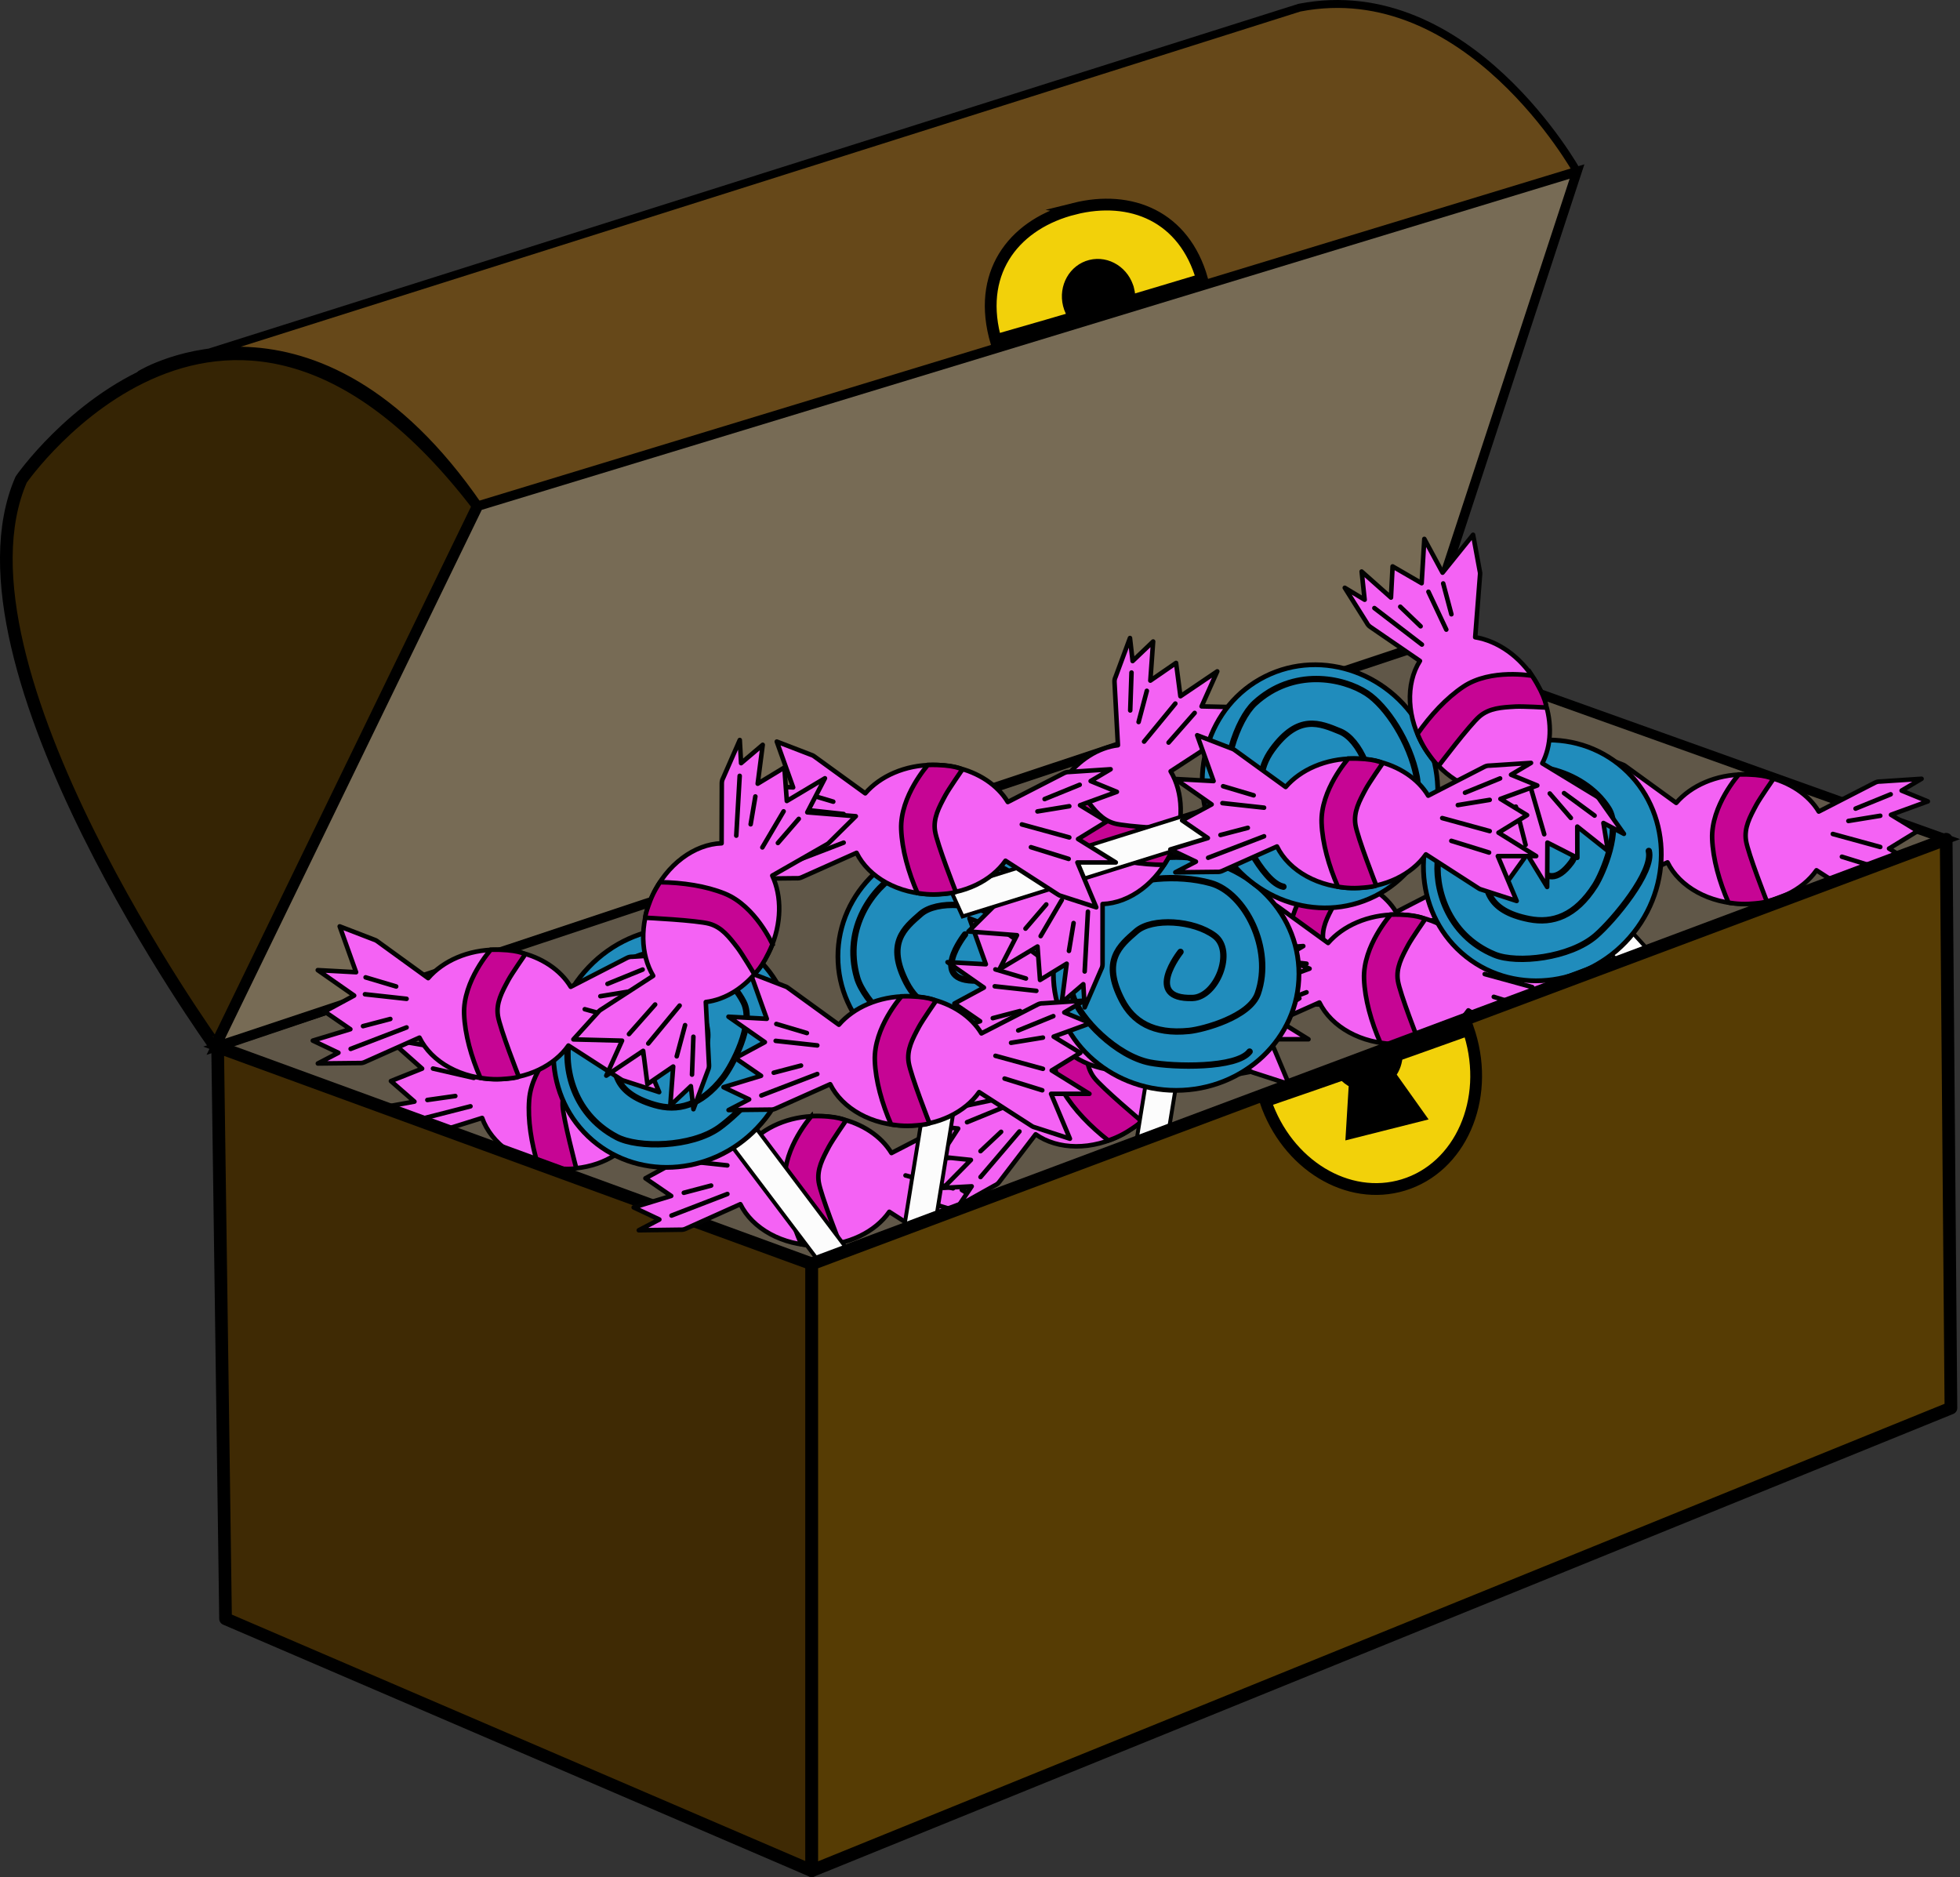 <?xml version="1.0" encoding="UTF-8"?>
<svg id="Layer_2" data-name="Layer 2" xmlns="http://www.w3.org/2000/svg" viewBox="0 0 1237.09 1184.67">
  <rect x="0" y="0" width="1237.09" height="1184.67" fill="#333333" stroke="none"/>
  <defs>
    <style>
      .cls-1 {
        fill: none;
        stroke-width: 4px;
      }

      .cls-1, .cls-2, .cls-3, .cls-4, .cls-5, .cls-6, .cls-7, .cls-8, .cls-9, .cls-10, .cls-11, .cls-12, .cls-13 {
        stroke: #000;
      }

      .cls-1, .cls-4, .cls-6, .cls-14, .cls-10, .cls-12, .cls-13 {
        stroke-linecap: round;
        stroke-linejoin: round;
      }

      .cls-2 {
        fill: #208cbc;
        stroke-width: 3px;
      }

      .cls-2, .cls-3, .cls-5, .cls-7, .cls-8, .cls-9, .cls-11 {
        stroke-miterlimit: 10;
      }

      .cls-3 {
        fill: #c60594;
      }

      .cls-3, .cls-14, .cls-12 {
        stroke-width: 2.87px;
      }

      .cls-4 {
        fill: #352404;
        stroke-width: 7.99px;
      }

      .cls-5 {
        fill: #605748;
      }

      .cls-5, .cls-7 {
        stroke-width: 6px;
      }

      .cls-6 {
        fill: #563c04;
      }

      .cls-6, .cls-13 {
        stroke-width: 8px;
      }

      .cls-7 {
        fill: #776b55;
      }

      .cls-14 {
        fill: #f462f4;
        stroke: #020202;
      }

      .cls-8 {
        fill: #fcfcfc;
        stroke-width: 2.45px;
      }

      .cls-9 {
        stroke-width: 5.18px;
      }

      .cls-10 {
        fill: #664819;
        stroke-width: 5px;
      }

      .cls-11 {
        fill: #f2d10a;
        stroke-width: 7.43px;
      }

      .cls-12 {
        fill: #b78383;
      }

      .cls-13 {
        fill: #3f2a04;
      }
    </style>
  </defs>
  <g id="open_chest_screen" data-name="open chest screen">
    <g id="open_chest" data-name="open chest">
      <g>
        <polygon class="cls-5" points="1228.36 529.67 887.36 407.67 137.36 660.67 512.36 797.67 1228.36 529.67"/>
        <g id="candy">
          <g>
            <path class="cls-14" d="M444.18,713.13l19.22-8.91-15.53-12.14,24.09-5.72-15.67-8.66,13.38-5.95-26.19-1.32c-1.05-.16-2.18-.07-3.29.35l-37.36,14c-5.1-11.27-16.08-20.71-30.22-25.59-4.31-1.49-8.91-2.55-13.72-3.11-17.77-2.07-34.27,3.17-44.79,12.85l-29.28-26.91c-.15-.14-.3-.26-.46-.38-.13-.11-.26-.21-.41-.3l-.09-.05c-.32-.2-.64-.37-.97-.51l-20.48-10.76,6.92,29.93-23.86-4.11,20.95,18.6-19.68,7.85,14.84,12.97-24.36,4.39,15.17,9.5-13.69,5.21,26.08,2.75c1.04.22,2.17.18,3.3-.17l36.23-11.36c5.67,16.08,23.15,29.06,45.11,31.62,19.49,2.27,37.44-4.25,47.68-15.78l30.47,25.08c.16.13.32.25.48.36.13.1.27.2.42.28l.09.04c.33.18.66.34,1,.46l21.03,9.62-8.54-29.51,24.05,2.81-21.93-17.43Z"/>
            <path class="cls-3" d="M355.43,655.69s-19.81,17.51-21.42,38.39c-.99,12.79,1.35,27.39,5.53,41.14,0,0,5.97,1.94,12.95,2.34,10.38.6,11.2-.35,11.2-.35,0,0-8.31-31.46-8.6-39.62s4.17-14.49,9.13-21.62c2.56-3.68,12.48-14.93,12.48-14.93,0,0-4.51-3.83-21.28-5.36Z"/>
            <line class="cls-12" x1="274.93" y1="663.84" x2="293.43" y2="671.79"/>
            <line class="cls-12" x1="273.29" y1="674.4" x2="299.05" y2="680.29"/>
            <line class="cls-12" x1="269.74" y1="694.23" x2="287.38" y2="691.74"/>
            <line class="cls-12" x1="260.33" y1="707.59" x2="296.95" y2="698.23"/>
            <line class="cls-12" x1="449.17" y1="679.21" x2="426.11" y2="685.61"/>
            <line class="cls-12" x1="441.08" y1="691.9" x2="420.72" y2="692.83"/>
            <line class="cls-12" x1="438.8" y1="711.47" x2="409.99" y2="699.84"/>
            <line class="cls-12" x1="436.82" y1="724.88" x2="414.03" y2="714.78"/>
          </g>
        </g>
        <polygon class="cls-13" points="137.36 660.67 142.36 1021.67 512.36 1180.67 512.36 797.67 137.36 660.67"/>
        <g id="candy-2" data-name="candy">
          <g>
            <path class="cls-14" d="M1192.31,535.58l18.06-11.08-16.83-10.26,23.26-8.47-16.56-6.79,12.6-7.46-26.17,1.72c-1.07-.04-2.17.19-3.23.73l-35.49,18.23c-6.37-10.61-18.37-18.71-32.98-21.92-4.45-.98-9.14-1.5-13.99-1.5-17.89,0-33.67,7.12-43,17.95l-32.2-23.34c-.16-.12-.33-.23-.5-.33-.14-.09-.28-.18-.44-.25l-.09-.04c-.34-.16-.68-.3-1.03-.4l-21.58-8.31,10.34,28.93-24.18-1.32,22.96,16.05-18.64,10.08,16.24,11.16-23.69,7.19,16.17,7.68-12.99,6.76,26.22-.29c1.06.09,2.18-.07,3.26-.55l34.67-15.48c7.49,15.31,26.37,26.18,48.47,26.18,19.62,0,36.7-8.56,45.53-21.19l33.17,21.38c.17.11.34.21.52.3.14.09.29.17.45.23l.09.03c.35.14.69.26,1.05.34l22.01,7.12-11.9-28.32h24.22l-23.81-14.78Z"/>
            <path class="cls-3" d="M1097.5,488.81s-17.65,19.68-16.83,40.62c.5,12.82,4.51,27.04,10.26,40.22,0,0,6.16,1.23,13.13.82,10.38-.61,11.08-1.64,11.08-1.64,0,0-11.9-30.28-13.13-38.36-1.23-8.08,2.46-14.88,6.57-22.53,2.12-3.95,10.67-16.27,10.67-16.27,0,0-4.93-3.28-21.75-2.86Z"/>
            <line class="cls-12" x1="1018.49" y1="506.24" x2="1037.78" y2="511.98"/>
            <line class="cls-12" x1="1018.08" y1="516.91" x2="1044.35" y2="519.78"/>
            <line class="cls-12" x1="1016.85" y1="537.02" x2="1034.09" y2="532.51"/>
            <line class="cls-12" x1="1009.05" y1="551.39" x2="1044.35" y2="537.84"/>
            <line class="cls-12" x1="1193.34" y1="501.31" x2="1171.17" y2="510.34"/>
            <line class="cls-12" x1="1186.77" y1="514.86" x2="1166.66" y2="518.14"/>
            <line class="cls-12" x1="1186.77" y1="534.56" x2="1156.81" y2="526.35"/>
            <line class="cls-12" x1="1186.36" y1="548.1" x2="1162.55" y2="540.71"/>
          </g>
        </g>
        <g id="candy-3" data-name="candy">
          <g>
            <path class="cls-14" d="M925.53,598.99l18.06-11.08-16.83-10.26,23.26-8.47-16.56-6.79,12.6-7.46-26.17,1.72c-1.07-.04-2.17.19-3.23.73l-35.49,18.23c-6.37-10.61-18.37-18.71-32.98-21.92-4.45-.98-9.14-1.5-13.99-1.5-17.89,0-33.67,7.12-43,17.95l-32.2-23.34c-.16-.12-.33-.23-.5-.33-.14-.09-.28-.18-.44-.25l-.09-.04c-.34-.16-.68-.3-1.03-.4l-21.58-8.31,10.34,28.93-24.18-1.32,22.96,16.05-18.64,10.08,16.24,11.16-23.69,7.19,16.17,7.68-12.99,6.76,26.22-.29c1.06.09,2.18-.07,3.26-.55l34.67-15.48c7.49,15.31,26.37,26.18,48.47,26.18,19.62,0,36.7-8.56,45.53-21.19l33.17,21.38c.17.11.34.21.52.3.14.09.29.17.45.23l.09.03c.35.14.69.26,1.05.34l22.01,7.12-11.9-28.32h24.22l-23.81-14.78Z"/>
            <path class="cls-3" d="M830.73,552.22s-17.65,19.68-16.83,40.62c.5,12.82,4.51,27.04,10.26,40.22,0,0,6.16,1.23,13.13.82,10.38-.61,11.08-1.64,11.08-1.64,0,0-11.9-30.28-13.13-38.36s2.46-14.88,6.57-22.53c2.12-3.95,10.67-16.27,10.67-16.27,0,0-4.93-3.28-21.75-2.86Z"/>
            <line class="cls-12" x1="751.72" y1="569.64" x2="771.01" y2="575.39"/>
            <line class="cls-12" x1="751.31" y1="580.31" x2="777.57" y2="583.19"/>
            <line class="cls-12" x1="750.08" y1="600.42" x2="767.31" y2="595.91"/>
            <line class="cls-12" x1="742.28" y1="614.79" x2="777.57" y2="601.24"/>
            <line class="cls-12" x1="926.56" y1="564.72" x2="904.4" y2="573.75"/>
            <line class="cls-12" x1="919.99" y1="578.26" x2="899.88" y2="581.54"/>
            <line class="cls-12" x1="919.99" y1="597.96" x2="890.03" y2="589.75"/>
            <line class="cls-12" x1="919.58" y1="611.51" x2="895.78" y2="604.12"/>
          </g>
        </g>
        <g id="candy-4" data-name="candy">
          <g>
            <path class="cls-14" d="M607.06,751.01l18.04-11.12-16.85-10.23,23.25-8.51-16.58-6.75,12.59-7.49-26.16,1.77c-1.07-.03-2.17.19-3.23.74l-35.45,18.3c-6.39-10.59-18.41-18.67-33.02-21.85-4.45-.97-9.15-1.48-14-1.47-17.89.04-33.65,7.19-42.97,18.04l-32.24-23.27c-.16-.12-.33-.23-.5-.33-.14-.09-.28-.18-.44-.25l-.09-.04c-.34-.16-.68-.29-1.03-.39l-21.6-8.27,10.4,28.91-24.18-1.27,23,16.01-18.62,10.12,16.27,11.13-23.67,7.23,16.19,7.65-12.98,6.79,26.22-.35c1.06.09,2.18-.07,3.26-.56l34.63-15.55c7.52,15.3,26.42,26.13,48.52,26.08,19.62-.04,36.68-8.64,45.48-21.28l33.21,21.32c.17.11.34.21.52.3.14.09.29.16.45.23l.09.03c.35.14.7.26,1.05.34l22.02,7.08-11.96-28.3,24.22-.05-23.83-14.73Z"/>
            <path class="cls-3" d="M512.16,704.43s-17.61,19.72-16.75,40.65c.53,12.82,4.57,27.04,10.34,40.2,0,0,6.16,1.22,13.14.79,10.38-.63,11.08-1.66,11.08-1.66,0,0-11.96-30.26-13.21-38.33s2.43-14.88,6.52-22.54c2.11-3.95,10.64-16.29,10.64-16.29,0,0-4.93-3.27-21.76-2.81Z"/>
            <line class="cls-12" x1="433.19" y1="722.01" x2="452.49" y2="727.72"/>
            <line class="cls-12" x1="432.8" y1="732.69" x2="459.07" y2="735.51"/>
            <line class="cls-12" x1="431.61" y1="752.8" x2="448.84" y2="748.25"/>
            <line class="cls-12" x1="423.84" y1="767.18" x2="459.11" y2="753.57"/>
            <line class="cls-12" x1="608.02" y1="716.74" x2="585.88" y2="725.81"/>
            <line class="cls-12" x1="601.48" y1="730.3" x2="581.38" y2="733.62"/>
            <line class="cls-12" x1="601.52" y1="750" x2="571.54" y2="741.85"/>
            <line class="cls-12" x1="601.14" y1="763.54" x2="577.32" y2="756.2"/>
          </g>
        </g>
        <g id="candy-5" data-name="candy">
          <g>
            <path class="cls-14" d="M972.59,624.01l18.06-11.08-16.83-10.26,23.26-8.47-16.56-6.79,12.6-7.46-26.17,1.72c-1.07-.04-2.17.19-3.23.73l-35.49,18.23c-6.37-10.61-18.37-18.71-32.98-21.92-4.45-.98-9.14-1.5-13.99-1.5-17.89,0-33.67,7.12-43,17.95l-32.2-23.34c-.16-.12-.33-.23-.5-.33-.14-.09-.28-.18-.44-.25l-.09-.04c-.34-.16-.68-.3-1.03-.4l-21.58-8.31,10.34,28.93-24.18-1.32,22.96,16.05-18.64,10.08,16.24,11.16-23.69,7.19,16.17,7.68-12.99,6.76,26.22-.29c1.06.09,2.18-.07,3.26-.55l34.67-15.48c7.49,15.31,26.37,26.18,48.47,26.18,19.62,0,36.7-8.56,45.53-21.19l33.17,21.38c.17.11.34.21.52.3.14.09.29.17.45.23l.09.03c.35.14.69.26,1.05.34l22.01,7.12-11.9-28.32h24.22l-23.81-14.78Z"/>
            <path class="cls-3" d="M877.78,577.24s-17.65,19.68-16.83,40.62c.5,12.82,4.51,27.04,10.26,40.22,0,0,6.16,1.23,13.13.82,10.38-.61,11.08-1.64,11.08-1.64,0,0-11.9-30.28-13.13-38.36-1.23-8.08,2.46-14.88,6.57-22.53,2.12-3.95,10.67-16.27,10.67-16.27,0,0-4.93-3.28-21.75-2.86Z"/>
            <line class="cls-12" x1="798.77" y1="594.66" x2="818.06" y2="600.41"/>
            <line class="cls-12" x1="798.36" y1="605.33" x2="824.63" y2="608.21"/>
            <line class="cls-12" x1="797.13" y1="625.44" x2="814.37" y2="620.93"/>
            <line class="cls-12" x1="789.33" y1="639.81" x2="824.63" y2="626.27"/>
            <line class="cls-12" x1="973.62" y1="589.74" x2="951.45" y2="598.77"/>
            <line class="cls-12" x1="967.05" y1="603.28" x2="946.94" y2="606.56"/>
            <line class="cls-12" x1="967.05" y1="622.98" x2="937.09" y2="614.77"/>
            <line class="cls-12" x1="966.64" y1="636.53" x2="942.83" y2="629.14"/>
          </g>
        </g>
        <g>
          <polygon class="cls-8" points="1030.53 588.79 1143.39 712.57 1131.03 727.02 1017.03 602.34 1030.53 588.79"/>
          <ellipse class="cls-2" cx="973.46" cy="542.98" rx="77.5" ry="73.5" transform="translate(-56.48 969.2) rotate(-51.63)"/>
          <path class="cls-1" d="M964.26,532.21s8.78,37.27,27.53,12.08c9.04-12.14-6.51-39.47-22.23-35.25-15.72,4.21-33.46,23.63-32.81,37.03.67,13.88.87,28.64,28.51,34.02,14.59,2.84,29.1-1.76,41.5-21.23,4.83-7.59,16.82-35.41,8.41-48.61-16.13-25.31-54.92-33.11-73.02-19.99-18.11,13.12-32.3,36.15-34.38,50.87-2.53,17.85,5.01,48.84,35.66,61.42,14.09,5.78,47.38,2.12,63.71-11.92,11.37-9.78,36.9-40.54,33.53-53.57"/>
        </g>
        <g id="candy-6" data-name="candy">
          <g>
            <path class="cls-14" d="M772.35,641.47l10.57-18.36-19.68-.98,16.39-18.55-17.79,1.95,7.51-12.57-22.17,14.01c-.95.48-1.82,1.2-2.49,2.18l-22.47,32.97c-10.66-6.28-25.08-7.66-39.44-3.51-4.38,1.27-8.75,3.05-13.01,5.36-15.72,8.54-26.18,22.33-29.21,36.31l-39.43-5.13c-.2-.03-.4-.04-.6-.05-.17-.02-.33-.02-.51-.01h-.1c-.37.03-.74.08-1.09.16l-22.93,3.01,22.9,20.48-21.87,10.39,27.84,3.14-11.56,17.76,19.6,2.05-17.38,17.63,17.87-.98-8.18,12.15,22.9-12.78c.98-.42,1.88-1.1,2.6-2.04l23.06-30.16c13.89,9.88,35.67,10.41,55.09-.15,17.24-9.37,28.15-25.05,29.88-40.36l39.36,2.95c.2.02.4.02.6.02.17,0,.34,0,.51-.02l.1-.02c.37-.04.73-.11,1.08-.2l22.74-4.25-23.98-19.2,21.28-11.56-27.97-1.61Z"/>
            <path class="cls-3" d="M666.72,645.65s-6.11,25.72,4.61,43.72c6.56,11.02,16.88,21.6,28.22,30.44,0,0,6-1.86,11.93-5.55,8.83-5.5,8.95-6.73,8.95-6.73,0,0-24.92-20.92-29.86-27.43-4.94-6.51-4.94-14.25-4.99-22.93-.02-4.48,1.6-19.39,1.6-19.39,0,0-5.9-.53-20.48,7.88Z"/>
            <line class="cls-12" x1="605.62" y1="698.7" x2="625.31" y2="694.53"/>
            <line class="cls-12" x1="610.36" y1="708.27" x2="634.81" y2="698.25"/>
            <line class="cls-12" x1="618.88" y1="726.53" x2="631.87" y2="714.33"/>
            <line class="cls-12" x1="618.89" y1="742.87" x2="643.43" y2="714.12"/>
            <line class="cls-12" x1="756.89" y1="610.87" x2="741.73" y2="629.39"/>
            <line class="cls-12" x1="757.59" y1="625.91" x2="741.48" y2="638.39"/>
            <line class="cls-12" x1="766.99" y1="643.21" x2="736.75" y2="650.31"/>
            <line class="cls-12" x1="773.1" y1="655.31" x2="748.66" y2="660.19"/>
          </g>
        </g>
        <g>
          <polygon class="cls-8" points="477.29 712.09 578.06 845.89 564.4 859.11 462.57 724.3 477.29 712.09"/>
          <ellipse class="cls-2" cx="424.76" cy="661.13" rx="77.5" ry="73.5" transform="translate(-346.58 510.95) rotate(-46.26)"/>
          <path class="cls-1" d="M416.6,649.55s5.25,37.93,26.28,14.61c10.13-11.24-2.78-39.9-18.83-37.18-16.05,2.72-35.52,20.39-36.14,33.8-.64,13.88-1.82,28.6,25.2,36.54,14.26,4.19,29.14.98,43.3-17.25,5.52-7.11,20.06-33.68,12.92-47.61-13.69-26.71-51.58-38.1-70.83-26.74-19.26,11.37-35.54,32.97-39,47.43-4.19,17.53.42,49.09,29.76,64.49,13.49,7.08,46.97,6.55,64.55-5.9,12.24-8.67,40.53-36.91,38.4-50.19"/>
        </g>
        <g>
          <polygon class="cls-8" points="605.86 676.85 578.86 842.17 559.86 841.44 586.86 674.67 605.86 676.85"/>
          <ellipse class="cls-2" cx="606.36" cy="603.67" rx="77.5" ry="73.5"/>
          <path class="cls-1" d="M609.09,589.77s-23.77,30.01,7.61,29.09c15.13-.45,26.91-29.6,13.84-39.31-13.06-9.71-39.29-11.57-49.4-2.74-10.47,9.13-21.92,18.46-8.97,43.47,6.83,13.2,19.44,21.73,42.41,19.36,8.95-.92,38.21-8.8,43.33-23.58,9.83-28.36-8.13-63.61-29.65-69.66-21.53-6.05-48.39-2.88-61.23,4.62-15.57,9.09-35.18,34.24-26.02,66.08,4.21,14.64,27.74,38.46,48.89,42.55,14.73,2.85,54.69,3.77,62.81-6.96"/>
        </g>
        <g id="candy-7" data-name="candy">
          <g>
            <path class="cls-14" d="M802.07,641.16l18.06-11.08-16.83-10.26,23.26-8.47-16.56-6.79,12.6-7.46-26.17,1.72c-1.07-.04-2.17.19-3.23.73l-35.49,18.23c-6.37-10.61-18.37-18.71-32.98-21.92-4.45-.98-9.14-1.5-13.99-1.5-17.89,0-33.67,7.12-43,17.95l-32.2-23.34c-.16-.12-.33-.23-.5-.33-.14-.09-.28-.18-.44-.25l-.09-.04c-.34-.16-.68-.3-1.03-.4l-21.58-8.31,10.34,28.93-24.18-1.32,22.96,16.05-18.64,10.08,16.24,11.16-23.69,7.19,16.17,7.68-12.99,6.76,26.22-.29c1.06.09,2.18-.07,3.26-.55l34.67-15.48c7.49,15.31,26.37,26.18,48.47,26.18,19.62,0,36.7-8.56,45.53-21.19l33.17,21.38c.17.11.34.21.52.3.14.09.29.17.45.23l.09.03c.35.14.69.26,1.05.34l22.01,7.12-11.9-28.32h24.22l-23.81-14.78Z"/>
            <path class="cls-3" d="M707.26,594.39s-17.65,19.68-16.83,40.62c.5,12.82,4.51,27.04,10.26,40.22,0,0,6.16,1.23,13.13.82,10.38-.61,11.08-1.64,11.08-1.64,0,0-11.9-30.28-13.13-38.36-1.23-8.08,2.46-14.88,6.57-22.53,2.12-3.95,10.67-16.27,10.67-16.27,0,0-4.93-3.28-21.75-2.86Z"/>
            <line class="cls-12" x1="628.25" y1="611.81" x2="647.54" y2="617.56"/>
            <line class="cls-12" x1="627.84" y1="622.49" x2="654.11" y2="625.36"/>
            <line class="cls-12" x1="626.61" y1="642.6" x2="643.85" y2="638.08"/>
            <line class="cls-12" x1="618.81" y1="656.96" x2="654.11" y2="643.42"/>
            <line class="cls-12" x1="803.09" y1="606.89" x2="780.93" y2="615.92"/>
            <line class="cls-12" x1="796.53" y1="620.43" x2="776.42" y2="623.72"/>
            <line class="cls-12" x1="796.53" y1="640.13" x2="766.57" y2="631.92"/>
            <line class="cls-12" x1="796.12" y1="653.68" x2="772.31" y2="646.29"/>
          </g>
        </g>
        <g>
          <polygon class="cls-8" points="741.86 687.85 714.86 853.17 695.86 852.44 722.86 685.67 741.86 687.85"/>
          <ellipse class="cls-2" cx="742.36" cy="614.67" rx="77.5" ry="73.5"/>
          <path class="cls-1" d="M745.09,600.77s-23.77,30.01,7.61,29.09c15.13-.45,26.91-29.6,13.84-39.31-13.06-9.71-39.29-11.57-49.4-2.74-10.47,9.13-21.92,18.46-8.97,43.47,6.83,13.2,19.44,21.73,42.41,19.36,8.95-.92,38.21-8.8,43.33-23.58,9.83-28.36-8.13-63.61-29.65-69.66-21.53-6.05-48.39-2.88-61.23,4.62-15.57,9.09-35.18,34.24-26.02,66.08,4.21,14.64,27.74,38.46,48.89,42.55,14.73,2.85,54.69,3.77,62.81-6.96"/>
        </g>
        <polygon class="cls-6" points="512.36 1180.67 1231.36 888.67 1228.36 529.67 512.36 797.67 512.36 1180.67"/>
      </g>
      <g>
        <path class="cls-4" d="M301.95,319.3l-165.79,341.37S-37.64,419.67,13.36,302.67c0,0,131.13-189.22,288.58,16.63Z"/>
        <path class="cls-10" d="M301.95,319.3L995.36,108.27S926.54-15.86,820.19,4.83L88.86,236.17s109.85-66.86,213.08,83.13Z"/>
        <polygon class="cls-7" points="995.36 108.27 897.35 407.23 136.16 660.67 301.95 319.3 995.36 108.27"/>
      </g>
      <g id="candy-8" data-name="candy">
        <g>
          <path class="cls-14" d="M745.04,439.4l-2.74-21.01-16.24,11.17,1.77-24.69-12.96,12.35-1.66-14.55-9.11,24.59c-.47.96-.72,2.06-.65,3.24l2.15,39.84c-12.28,1.48-24.58,9.13-33.47,21.15-2.71,3.66-5.1,7.73-7.08,12.16-7.31,16.33-7.25,33.64-1.18,46.58l-34.45,19.86c-.18.1-.34.21-.5.32-.14.09-.28.18-.41.3l-.07.07c-.29.24-.55.5-.78.78l-16.4,16.31,30.63,2.37-11.08,21.53,24.03-14.41,1.59,21.13,16.82-10.27-3.11,24.56,13.61-11.62.87,14.62,10.44-24.05c.52-.93.83-2.01.83-3.2l.03-37.97c17.04-.58,34.66-13.37,43.69-33.55,8.01-17.91,7.17-36.99-.75-50.21l33.07-21.54c.17-.11.33-.23.49-.35.14-.09.27-.2.39-.32l.07-.07c.27-.26.52-.53.74-.82l15.49-17.18-30.71-.7,9.89-22.1-23.21,15.69Z"/>
          <path class="cls-3" d="M663.62,506.84s10.76,24.15,30.2,31.95c11.91,4.78,26.53,6.92,40.91,7.06,0,0,3.64-5.12,6.11-11.65,3.68-9.73,3.03-10.79,3.03-10.79,0,0-32.5-1.5-40.38-3.68-7.88-2.17-12.58-8.32-17.88-15.2-2.74-3.55-10.5-16.39-10.5-16.39,0,0-5.01,3.15-11.49,18.69Z"/>
          <line class="cls-12" x1="647.26" y1="586.08" x2="660.38" y2="570.82"/>
          <line class="cls-12" x1="656.83" y1="590.81" x2="670.18" y2="568.01"/>
          <line class="cls-12" x1="674.69" y1="600.15" x2="677.61" y2="582.57"/>
          <line class="cls-12" x1="684.61" y1="613.13" x2="686.67" y2="575.38"/>
          <line class="cls-12" x1="714.17" y1="424.47" x2="713.36" y2="448.39"/>
          <line class="cls-12" x1="723.85" y1="436" x2="718.64" y2="455.69"/>
          <line class="cls-12" x1="741.84" y1="444.04" x2="722.11" y2="468.04"/>
          <line class="cls-12" x1="754.03" y1="449.95" x2="737.57" y2="468.66"/>
        </g>
        <g>
          <polygon class="cls-8" points="767.47 528.55 607.55 578.38 599.7 561.06 760.92 510.58 767.47 528.55"/>
          <ellipse class="cls-2" cx="833.14" cy="496.25" rx="73.5" ry="77.5" transform="translate(-133.99 425.26) rotate(-26.58)"/>
          <path class="cls-1" d="M846.79,492.47s-37.48-7.83-22.6,19.83c7.17,13.33,38.51,10.82,41.35-5.21,2.84-16.03-7.24-40.32-19.65-45.41-12.85-5.27-26.31-11.34-42.89,11.43-8.75,12.02-10.73,27.11,1.66,46.59,4.83,7.59,24.96,30.23,40.48,28.2,29.76-3.9,53.25-35.73,49.03-57.69s-19.07-44.57-31.52-52.69c-15.1-9.85-46.36-16.14-70.74,6.3-11.21,10.32-21.98,42.02-16.18,62.76,4.04,14.44,21.1,50.59,34.33,53.06"/>
        </g>
      </g>
      <g id="candy-9" data-name="candy">
        <g>
          <path class="cls-14" d="M976.69,531.78l18.88,9.61-.04-19.71,19.37,15.41-2.87-17.67,12.95,6.85-15.14-21.41c-.53-.93-1.29-1.75-2.31-2.37l-34.09-20.74c5.72-10.97,6.35-25.44,1.46-39.57-1.49-4.31-3.5-8.58-6.03-12.71-9.35-15.25-23.66-24.99-37.77-27.29l3.07-39.64c.02-.2.02-.4.02-.6,0-.17,0-.34-.02-.51l-.02-.1c-.04-.37-.1-.73-.2-1.08l-4.19-22.75-19.26,23.93-11.51-21.31-1.69,27.97-18.33-10.62-1.03,19.68-18.51-16.44,1.9,17.8-12.55-7.54,13.95,22.2c.47.96,1.19,1.82,2.18,2.49l31.31,21.47c-9.14,14.39-8.55,36.16,3,55.01,10.25,16.73,26.47,26.82,41.86,27.75l-.9,39.46c0,.2,0,.4.02.6,0,.17.01.34.04.5l.02.1c.06.37.14.73.26,1.07l5.42,22.48,17.93-24.95,12.65,20.65.16-28.02Z"/>
          <path class="cls-3" d="M967.04,426.51s-26-4.76-43.42,6.87c-10.67,7.13-20.7,17.98-28.93,29.76,0,0,2.17,5.89,6.16,11.63,5.95,8.53,7.19,8.59,7.19,8.59,0,0,19.6-25.97,25.84-31.24,6.24-5.27,13.97-5.67,22.64-6.17,4.48-.26,19.45.6,19.45.6,0,0,.23-5.91-8.93-20.04Z"/>
          <line class="cls-12" x1="910.9" y1="368.24" x2="916.08" y2="387.69"/>
          <line class="cls-12" x1="901.59" y1="373.47" x2="912.86" y2="397.37"/>
          <line class="cls-12" x1="883.8" y1="382.93" x2="896.65" y2="395.27"/>
          <line class="cls-12" x1="867.47" y1="383.78" x2="897.46" y2="406.8"/>
          <line class="cls-12" x1="1006.45" y1="514.75" x2="987.17" y2="500.57"/>
          <line class="cls-12" x1="991.47" y1="516.23" x2="978.16" y2="500.8"/>
          <line class="cls-12" x1="974.67" y1="526.52" x2="966.02" y2="496.69"/>
          <line class="cls-12" x1="962.91" y1="533.25" x2="956.77" y2="509.09"/>
        </g>
      </g>
      <g id="candy-10" data-name="candy">
        <g>
          <path class="cls-14" d="M404.58,646.19l18.06-11.08-16.83-10.26,23.26-8.47-16.56-6.79,12.6-7.46-26.17,1.72c-1.07-.04-2.17.19-3.23.73l-35.49,18.23c-6.37-10.61-18.37-18.71-32.98-21.92-4.45-.98-9.14-1.5-13.99-1.5-17.89,0-33.67,7.12-43,17.95l-32.2-23.34c-.16-.12-.33-.23-.5-.33-.14-.09-.28-.18-.44-.25l-.09-.04c-.34-.16-.68-.3-1.03-.4l-21.58-8.31,10.34,28.93-24.18-1.32,22.96,16.05-18.64,10.08,16.24,11.16-23.69,7.19,16.17,7.68-12.99,6.76,26.22-.29c1.06.09,2.18-.07,3.26-.55l34.67-15.48c7.49,15.31,26.37,26.18,48.47,26.18,19.62,0,36.7-8.56,45.53-21.19l33.17,21.38c.17.11.34.21.52.3.14.09.29.17.45.23l.09.03c.35.14.69.26,1.05.34l22.01,7.12-11.9-28.32h24.22l-23.81-14.78Z"/>
          <path class="cls-3" d="M309.77,599.42s-17.65,19.68-16.83,40.62c.5,12.82,4.51,27.04,10.26,40.22,0,0,6.16,1.23,13.13.82,10.38-.61,11.08-1.64,11.08-1.64,0,0-11.9-30.28-13.13-38.36-1.23-8.08,2.46-14.88,6.57-22.53,2.12-3.95,10.67-16.27,10.67-16.27,0,0-4.93-3.28-21.75-2.86Z"/>
          <line class="cls-12" x1="230.76" y1="616.84" x2="250.05" y2="622.59"/>
          <line class="cls-12" x1="230.35" y1="627.51" x2="256.62" y2="630.39"/>
          <line class="cls-12" x1="229.12" y1="647.63" x2="246.36" y2="643.11"/>
          <line class="cls-12" x1="221.32" y1="661.99" x2="256.62" y2="648.45"/>
          <line class="cls-12" x1="405.61" y1="611.92" x2="383.44" y2="620.95"/>
          <line class="cls-12" x1="399.04" y1="625.46" x2="378.93" y2="628.75"/>
          <line class="cls-12" x1="399.04" y1="645.16" x2="369.08" y2="636.95"/>
          <line class="cls-12" x1="398.63" y1="658.71" x2="374.82" y2="651.32"/>
        </g>
      </g>
      <g id="candy-11" data-name="candy">
        <g>
          <path class="cls-14" d="M680.45,529.56l18.06-11.08-16.83-10.26,23.26-8.47-16.56-6.79,12.6-7.46-26.17,1.72c-1.07-.04-2.17.19-3.23.73l-35.49,18.23c-6.37-10.61-18.37-18.71-32.98-21.92-4.45-.98-9.14-1.5-13.99-1.5-17.89,0-33.67,7.12-43,17.95l-32.2-23.34c-.16-.12-.33-.23-.5-.33-.14-.09-.28-.18-.44-.25l-.09-.04c-.34-.16-.68-.3-1.03-.4l-21.58-8.31,10.34,28.93-24.18-1.32,22.96,16.05-18.64,10.08,16.24,11.16-23.69,7.19,16.17,7.68-12.99,6.76,26.22-.29c1.06.09,2.18-.07,3.26-.55l34.67-15.48c7.49,15.31,26.37,26.18,48.47,26.18,19.62,0,36.7-8.56,45.53-21.19l33.17,21.38c.17.11.34.21.52.3.14.09.29.17.45.23l.09.03c.35.14.69.26,1.05.34l22.01,7.12-11.9-28.32h24.22l-23.81-14.78Z"/>
          <path class="cls-3" d="M585.64,482.79s-17.65,19.68-16.83,40.62c.5,12.82,4.51,27.04,10.26,40.22,0,0,6.16,1.23,13.13.82,10.38-.61,11.08-1.64,11.08-1.64,0,0-11.9-30.28-13.13-38.36-1.23-8.08,2.46-14.88,6.57-22.53,2.12-3.95,10.67-16.27,10.67-16.27,0,0-4.93-3.28-21.75-2.86Z"/>
          <line class="cls-12" x1="506.64" y1="500.21" x2="525.93" y2="505.96"/>
          <line class="cls-12" x1="506.23" y1="510.88" x2="532.49" y2="513.76"/>
          <line class="cls-12" x1="505" y1="530.99" x2="522.23" y2="526.48"/>
          <line class="cls-12" x1="497.2" y1="545.36" x2="532.49" y2="531.82"/>
          <line class="cls-12" x1="681.48" y1="495.29" x2="659.32" y2="504.32"/>
          <line class="cls-12" x1="674.91" y1="508.83" x2="654.8" y2="512.12"/>
          <line class="cls-12" x1="674.91" y1="528.53" x2="644.95" y2="520.32"/>
          <line class="cls-12" x1="674.5" y1="542.08" x2="650.7" y2="534.69"/>
        </g>
      </g>
      <g id="candy-12" data-name="candy">
        <g>
          <path class="cls-14" d="M663.81,675.59l18.06-11.08-16.83-10.26,23.26-8.47-16.56-6.79,12.6-7.46-26.17,1.72c-1.07-.04-2.17.19-3.23.73l-35.49,18.23c-6.37-10.61-18.37-18.71-32.98-21.92-4.45-.98-9.14-1.5-13.99-1.5-17.89,0-33.67,7.12-43,17.95l-32.2-23.34c-.16-.12-.33-.23-.5-.33-.14-.09-.28-.18-.44-.25l-.09-.04c-.34-.16-.68-.3-1.03-.4l-21.58-8.31,10.34,28.93-24.18-1.32,22.96,16.05-18.64,10.08,16.24,11.16-23.69,7.19,16.17,7.68-12.99,6.76,26.22-.29c1.06.09,2.18-.07,3.26-.55l34.67-15.48c7.49,15.31,26.37,26.18,48.47,26.18,19.62,0,36.7-8.56,45.53-21.19l33.17,21.38c.17.11.34.21.52.3.14.09.29.17.45.23l.09.03c.35.14.69.26,1.05.34l22.01,7.12-11.9-28.32h24.22l-23.81-14.78Z"/>
          <path class="cls-3" d="M569,628.82s-17.65,19.68-16.83,40.62c.5,12.82,4.51,27.04,10.26,40.22,0,0,6.16,1.23,13.13.82,10.38-.61,11.08-1.64,11.08-1.64,0,0-11.9-30.28-13.13-38.36-1.23-8.08,2.46-14.88,6.57-22.53,2.12-3.95,10.67-16.27,10.67-16.27,0,0-4.93-3.28-21.75-2.86Z"/>
          <line class="cls-12" x1="489.99" y1="646.25" x2="509.28" y2="651.99"/>
          <line class="cls-12" x1="489.58" y1="656.92" x2="515.85" y2="659.79"/>
          <line class="cls-12" x1="488.35" y1="677.03" x2="505.58" y2="672.51"/>
          <line class="cls-12" x1="480.55" y1="691.39" x2="515.85" y2="677.85"/>
          <line class="cls-12" x1="664.83" y1="641.32" x2="642.67" y2="650.35"/>
          <line class="cls-12" x1="658.27" y1="654.87" x2="638.15" y2="658.15"/>
          <line class="cls-12" x1="658.27" y1="674.57" x2="628.3" y2="666.36"/>
          <line class="cls-12" x1="657.85" y1="688.11" x2="634.05" y2="680.72"/>
        </g>
      </g>
      <g id="candy-13" data-name="candy">
        <g>
          <path class="cls-14" d="M945.8,525.55l18.06-11.08-16.83-10.26,23.26-8.47-16.56-6.79,12.6-7.46-26.17,1.72c-1.07-.04-2.17.19-3.23.73l-35.49,18.23c-6.37-10.61-18.37-18.71-32.98-21.92-4.45-.98-9.14-1.5-13.99-1.5-17.89,0-33.67,7.12-43,17.95l-32.2-23.34c-.16-.12-.33-.23-.5-.33-.14-.09-.28-.18-.44-.25l-.09-.04c-.34-.16-.68-.3-1.03-.4l-21.58-8.31,10.34,28.93-24.18-1.32,22.96,16.05-18.64,10.08,16.24,11.16-23.69,7.19,16.17,7.68-12.99,6.76,26.22-.29c1.06.09,2.18-.07,3.26-.55l34.67-15.48c7.49,15.31,26.37,26.18,48.47,26.18,19.62,0,36.7-8.56,45.53-21.19l33.17,21.38c.17.11.34.21.52.3.14.09.29.17.45.23l.09.03c.35.14.69.26,1.05.34l22.01,7.12-11.9-28.32h24.22l-23.81-14.78Z"/>
          <path class="cls-3" d="M850.99,478.78s-17.65,19.68-16.83,40.62c.5,12.82,4.51,27.04,10.26,40.22,0,0,6.16,1.23,13.13.82,10.38-.61,11.08-1.64,11.08-1.64,0,0-11.9-30.28-13.13-38.36-1.23-8.08,2.46-14.88,6.57-22.53,2.12-3.95,10.67-16.27,10.67-16.27,0,0-4.93-3.28-21.75-2.86Z"/>
          <line class="cls-12" x1="771.98" y1="496.21" x2="791.27" y2="501.95"/>
          <line class="cls-12" x1="771.57" y1="506.88" x2="797.84" y2="509.75"/>
          <line class="cls-12" x1="770.34" y1="526.99" x2="787.58" y2="522.48"/>
          <line class="cls-12" x1="762.54" y1="541.36" x2="797.84" y2="527.81"/>
          <line class="cls-12" x1="946.82" y1="491.28" x2="924.66" y2="500.31"/>
          <line class="cls-12" x1="940.26" y1="504.83" x2="920.14" y2="508.11"/>
          <line class="cls-12" x1="940.26" y1="524.53" x2="910.29" y2="516.32"/>
          <line class="cls-12" x1="939.85" y1="538.07" x2="916.04" y2="530.69"/>
        </g>
      </g>
      <g id="candy-14" data-name="candy">
        <g>
          <path class="cls-14" d="M405.95,663.22l2.68,21.02,16.27-11.12-1.84,24.69,12.99-12.31,1.62,14.56,9.18-24.56c.47-.96.72-2.05.66-3.24l-2.03-39.85c12.29-1.45,24.61-9.06,33.53-21.06,2.72-3.66,5.13-7.72,7.12-12.14,7.35-16.31,7.35-33.62,1.31-46.58l34.51-19.76c.18-.1.34-.21.5-.32.14-.09.28-.18.41-.3l.07-.07c.29-.24.55-.5.78-.77l16.45-16.26-30.62-2.46,11.14-21.5-24.07,14.34-1.53-21.13-16.85,10.22,3.18-24.55-13.65,11.59-.83-14.62-10.51,24.02c-.52.93-.83,2.01-.84,3.2l-.13,37.97c-17.04.53-34.7,13.28-43.79,33.43-8.06,17.89-7.28,36.97.61,50.21l-33.13,21.45c-.17.11-.33.23-.49.35-.14.09-.27.2-.39.32l-.07.07c-.27.26-.52.53-.74.81l-15.54,17.13,30.71.79-9.95,22.08,23.25-15.63Z"/>
          <path class="cls-3" d="M487.56,596.01s-10.69-24.18-30.11-32.03c-11.89-4.81-26.51-7-40.89-7.18,0,0-3.65,5.11-6.15,11.64-3.71,9.72-3.06,10.78-3.06,10.78,0,0,32.5,1.59,40.37,3.79,7.87,2.2,12.55,8.36,17.84,15.25,2.73,3.56,10.45,16.42,10.45,16.42,0,0,5.02-3.14,11.54-18.66Z"/>
          <line class="cls-12" x1="504.15" y1="516.82" x2="490.98" y2="532.04"/>
          <line class="cls-12" x1="494.59" y1="512.06" x2="481.17" y2="534.83"/>
          <line class="cls-12" x1="476.76" y1="502.67" x2="473.79" y2="520.24"/>
          <line class="cls-12" x1="466.87" y1="489.66" x2="464.71" y2="527.4"/>
          <line class="cls-12" x1="436.77" y1="678.24" x2="437.65" y2="654.32"/>
          <line class="cls-12" x1="427.13" y1="666.68" x2="432.4" y2="647"/>
          <line class="cls-12" x1="409.17" y1="658.59" x2="428.96" y2="634.65"/>
          <line class="cls-12" x1="396.99" y1="652.65" x2="413.51" y2="633.98"/>
        </g>
      </g>
      <g id="lock">
        <path class="cls-11" d="M926.84,649.96c-42.6,15.28-85.3,30.37-128.12,45.03,13.55,40.01,51.99,63.58,87.09,52.86,35.87-10.96,54.64-53.57,41.92-95.18-.28-.92-.59-1.82-.89-2.71Z"/>
        <path class="cls-11" d="M678.13,131.73c-36.39,9.08-60.91,38.1-50.37,80.32.23.9.48,1.79.73,2.68,43.53-12.43,86.94-25.28,130.28-38.33-11.33-40.07-45.07-53.55-80.65-44.67Z"/>
        <path class="cls-9" d="M713.29,182.63c-2.9-11.61-14.15-18.79-25.14-16.05-10.99,2.74-17.55,14.38-14.65,25.98.75,3.02,2.08,5.73,3.82,8.05,12.2-3.57,24.4-7.17,36.59-10.79.17-2.35,0-4.77-.61-7.19Z"/>
        <path class="cls-9" d="M882.73,665.69c-11.98,4.25-23.98,8.47-35.98,12.67,2,2.41,4.46,4.35,7.18,5.67l-1.97,32.35,45.42-11.46-18.96-26.66c2.67-3.52,4.21-7.93,4.31-12.57Z"/>
      </g>
    </g>
  </g>
</svg>